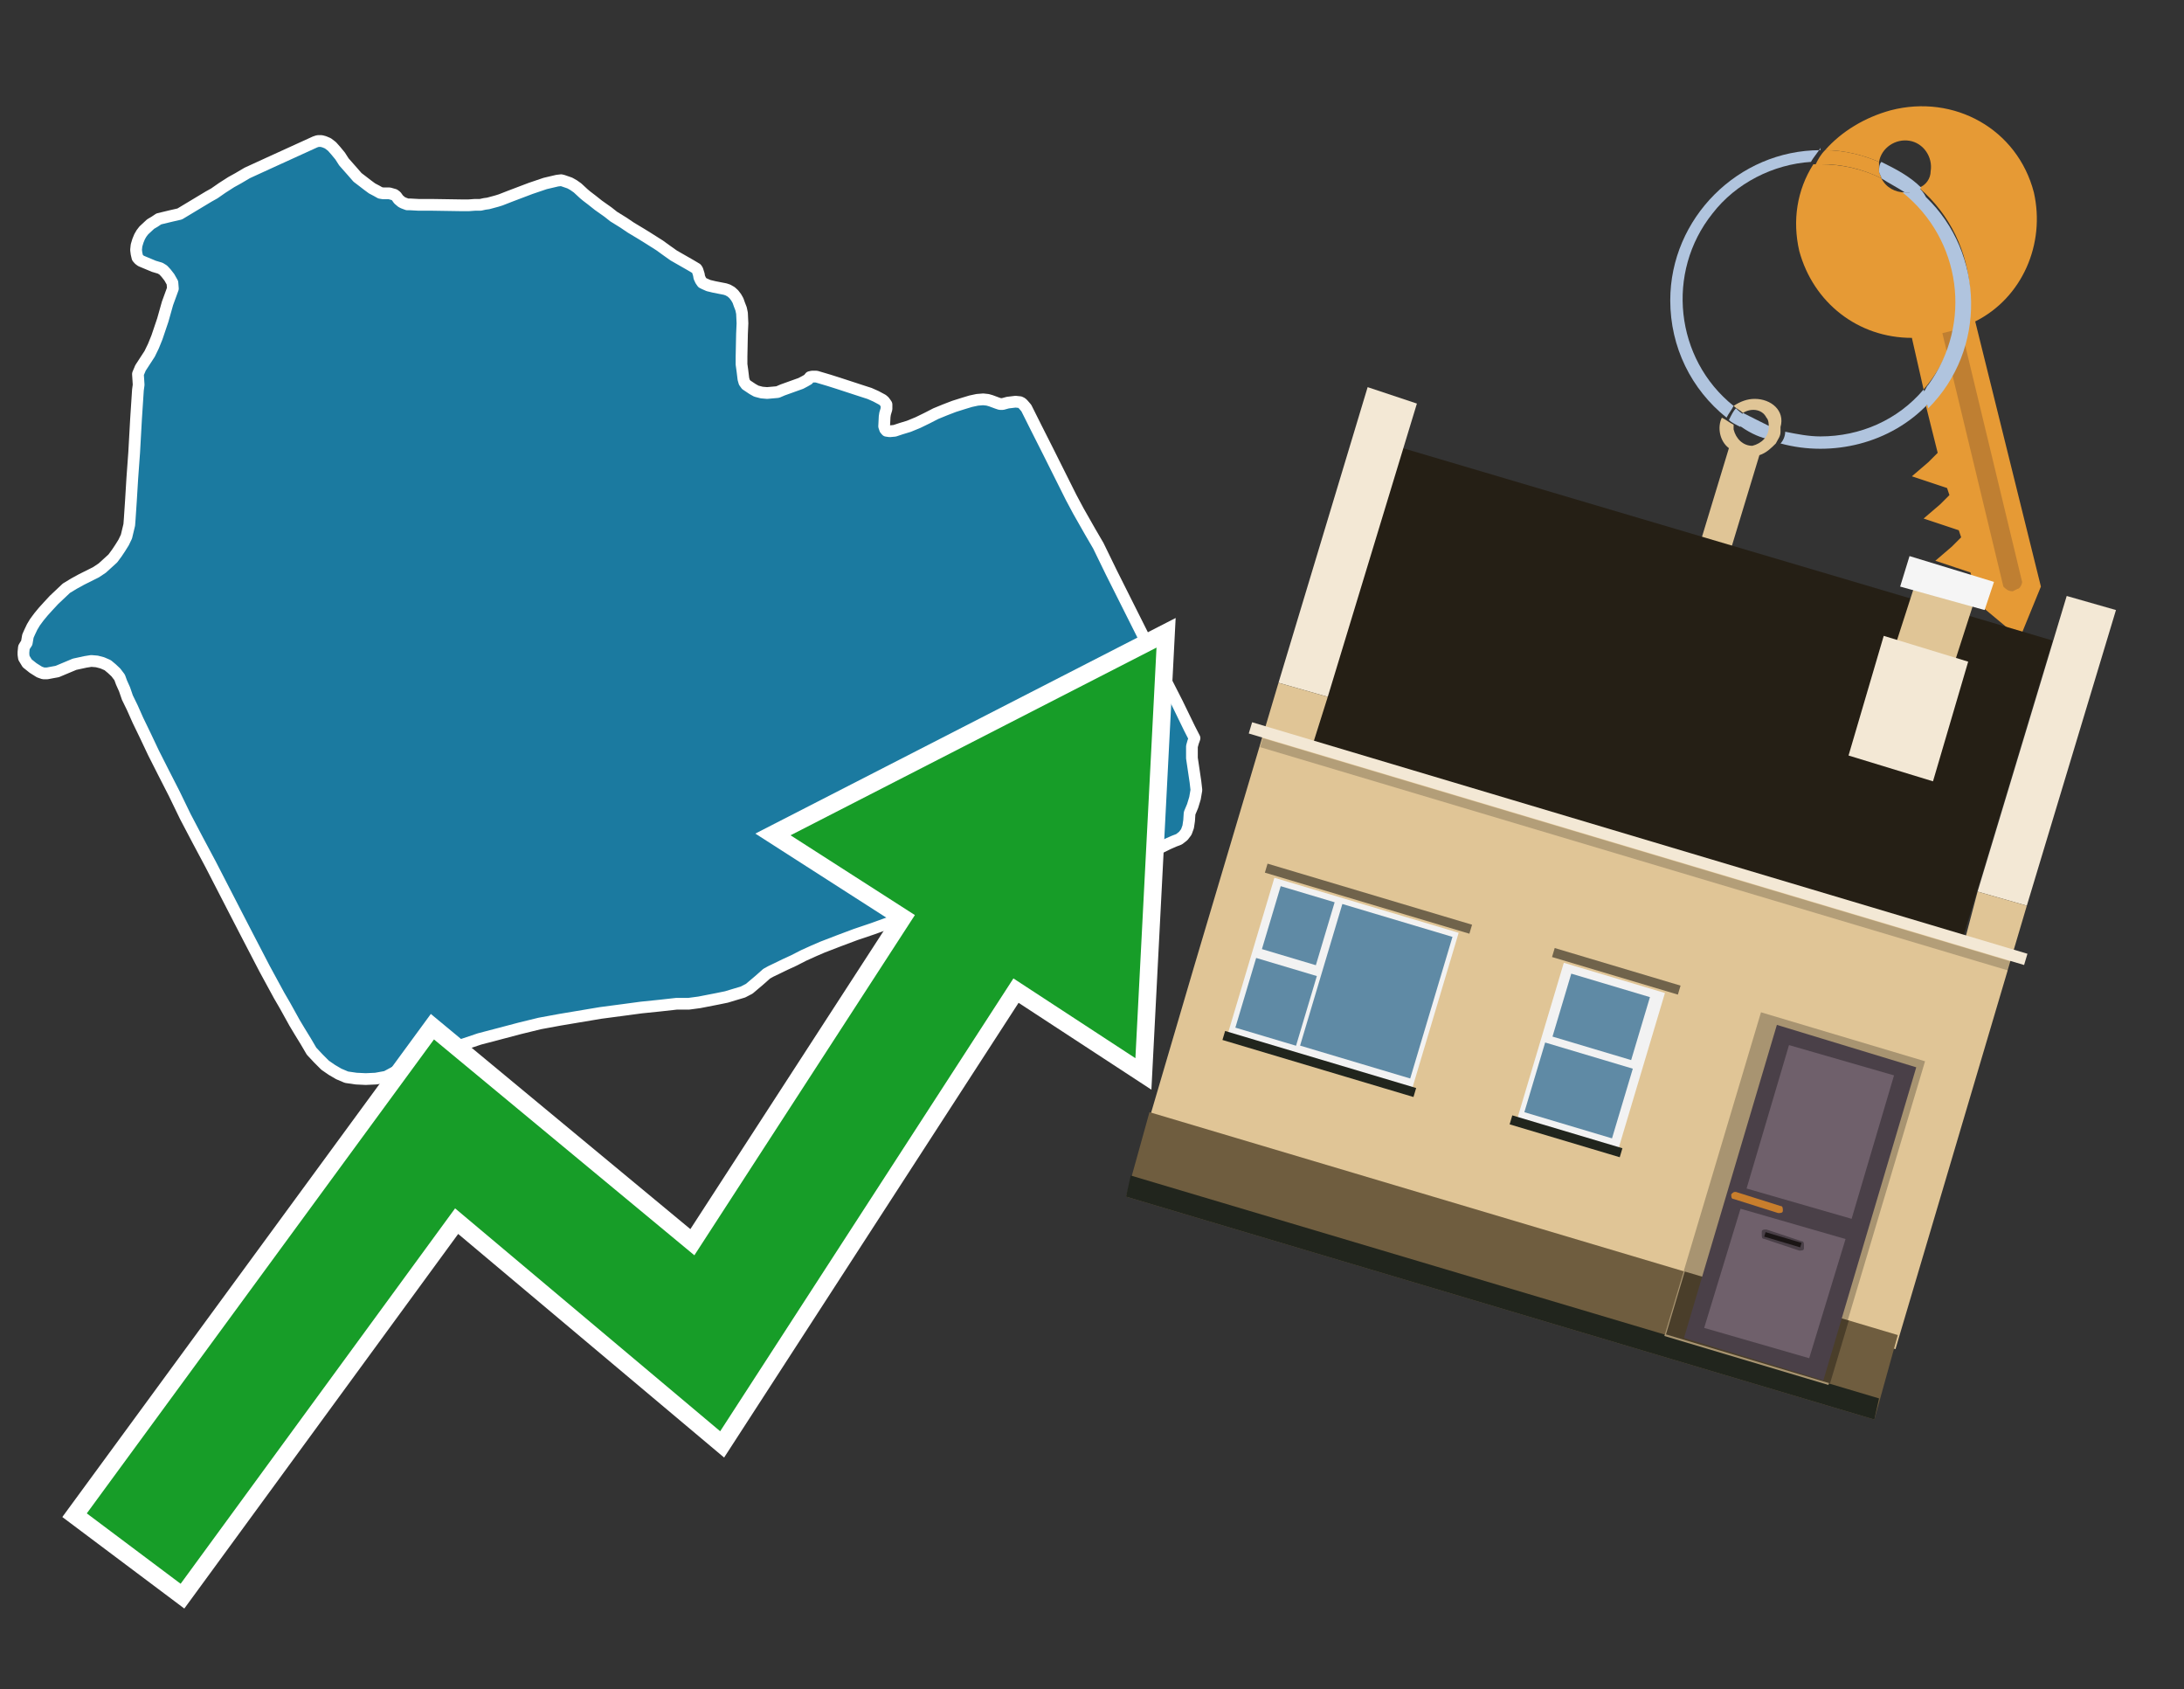 <?xml version="1.0" encoding="utf-8"?>
<!-- Generator: Adobe Illustrator 26.0.3, SVG Export Plug-In . SVG Version: 6.00 Build 0)  -->
<svg version="1.1" id="Text" xmlns="http://www.w3.org/2000/svg" xmlns:xlink="http://www.w3.org/1999/xlink" x="0px" y="0px"
	 width="93.1px" height="72px" viewBox="0 0 93.1 72" style="enable-background:new 0 0 93.1 72;" xml:space="preserve">
<rect x="0" y="0" width="93.1" height="72" fill="#333333" stroke="none"/>
<style type="text/css">
	.st0{fill:#1B7AA0;stroke:#FFFFFF;stroke-width:0.5;stroke-linejoin:round;}
	.st1{fill:none;stroke:#FFFFFF;stroke-width:1.5;stroke-miterlimit:10;}
	.st2{fill:#179D28;}
	.st3{fill:#E69A35;}
	.st4{fill:#B0C4DE;}
	.st5{fill:#E0C596;}
	.st6{fill:#BF7F32;}
	.st7{fill-rule:evenodd;clip-rule:evenodd;fill:#251F15;}
	.st8{fill-rule:evenodd;clip-rule:evenodd;fill:#F3E8D5;}
	.st9{fill-rule:evenodd;clip-rule:evenodd;fill:#E0C596;}
	.st10{fill-rule:evenodd;clip-rule:evenodd;fill:#6F5D3F;}
	.st11{fill-rule:evenodd;clip-rule:evenodd;fill:#21251D;}
	.st12{fill-rule:evenodd;clip-rule:evenodd;fill:#F5F5F5;}
	.st13{opacity:0.2;fill-rule:evenodd;clip-rule:evenodd;}
	.st14{fill-rule:evenodd;clip-rule:evenodd;fill:#A89471;}
	.st15{fill-rule:evenodd;clip-rule:evenodd;fill:#4A3E2A;}
	.st16{fill:#4A4048;}
	.st17{fill:#6F606B;}
	.st18{fill:#C87E2C;}
	.st19{fill:#1A1515;}
	.st20{fill-rule:evenodd;clip-rule:evenodd;fill:#F2F2F2;}
	.st21{fill-rule:evenodd;clip-rule:evenodd;fill:#5F8AA5;}
	.st22{fill-rule:evenodd;clip-rule:evenodd;fill:#70634B;}
</style>
<path class="st0" d="M46.47,22.66L46.82,23.26L47.37,24.39L49.15,27.94L50.18,29.96L50.71,31.05L50.92,31.46L50.86,31.63L50.81,31.81L50.81,32.31L50.96,33.32L51.0,33.67L50.94,34.02L50.84,34.35L50.71,34.66L50.69,34.97L50.65,35.24L50.57,35.46L50.44,35.63L50.26,35.77L50.05,35.85L49.8,35.96L49.31,36.2L49.12,36.35L48.34,36.97L47.66,37.48L47.29,37.77L46.9,38.04L46.49,38.33L46.01,38.64L45.52,38.94L45.02,39.17L44.55,39.36L44.12,39.48L43.7,39.52L43.29,39.46L42.92,39.36L42.2,39.15L41.56,39.15L41.0,39.09L40.49,39.01L39.93,39.01L39.36,39.03L38.65,39.13L37.93,39.32L37.21,39.58L36.47,39.83L35.75,40.1L35.05,40.37L34.68,40.53L34.26,40.72L33.83,40.94L33.46,41.11L33.09,41.29L32.86,41.4L32.68,41.5L32.49,41.67L32.33,41.81L32.14,41.97L31.94,42.14L31.67,42.28L31.3,42.39L30.97,42.49L30.58,42.57L29.81,42.72L29.36,42.78L28.84,42.78L28.12,42.86L27.34,42.94L26.52,43.05L25.61,43.17L23.88,43.46L23.01,43.62L22.15,43.83L21.28,44.06L20.44,44.28L18.89,44.8L18.27,45.02L17.71,45.25L17.26,45.46L16.85,45.68L16.46,45.89L16.02,45.97L15.59,45.99L15.18,45.97L14.77,45.91L14.44,45.77L14.15,45.6L13.86,45.4L13.57,45.11L13.28,44.8L13.04,44.39L12.77,43.95L12.56,43.6L12.15,42.86L11.9,42.43L11.28,41.29L10.48,39.75L10.01,38.84L8.98,36.84L8.42,35.79L7.9,34.8L7.43,33.83L6.96,32.91L6.54,32.08L6.19,31.34L5.88,30.7L5.64,30.16L5.43,29.73L5.31,29.38L5.18,29.09L5.1,28.87L4.94,28.66L4.77,28.5L4.59,28.35L4.36,28.25L4.13,28.19L3.89,28.17L3.64,28.21L3.18,28.31L2.44,28.62L2.22,28.66L2.01,28.7L1.85,28.7L1.68,28.64L1.41,28.47L1.16,28.27L1.02,28.04L1.0,27.9L1.0,27.79L1.02,27.59L1.08,27.49L1.14,27.4L1.19,27.11L1.27,26.93L1.37,26.72L1.49,26.52L1.66,26.29L1.85,26.06L2.05,25.84L2.3,25.57L2.83,25.07L3.16,24.87L3.47,24.7L4.09,24.39L4.36,24.21L4.81,23.8L4.98,23.57L5.12,23.36L5.27,23.12L5.39,22.87L5.51,22.37L5.53,22.11L5.58,21.36L5.64,20.38L5.72,19.28L5.8,17.84L5.88,16.62L5.91,16.4L5.88,15.94L5.99,15.68L6.38,15.08L6.54,14.75L6.69,14.38L6.94,13.64L7.14,12.93L7.37,12.3L7.35,12.05L7.22,11.82L7.08,11.64L6.96,11.51L6.83,11.43L6.56,11.35L6.01,11.12L5.93,11.06L5.86,10.98L5.82,10.81L5.8,10.65L5.82,10.46L5.88,10.26L5.95,10.09L6.03,9.95L6.13,9.82L6.42,9.55L6.59,9.45L6.77,9.33L7.31,9.2L7.66,9.12L8.89,8.38L9.14,8.24L9.47,8.01L9.86,7.76L10.15,7.6L10.54,7.37L11.39,6.98L13.43,6.05L13.55,6.01L13.7,6.01L13.84,6.05L13.98,6.11L14.15,6.24L14.31,6.42L14.5,6.65L14.66,6.9L15.04,7.33L15.24,7.56L15.45,7.72L15.67,7.89L15.86,8.03L16.05,8.13L16.21,8.22L16.33,8.24L16.6,8.24L16.81,8.3L16.89,8.36L16.99,8.5L17.12,8.61L17.2,8.65L17.36,8.71L17.47,8.71L17.84,8.73L18.39,8.73L19.67,8.75L19.98,8.75L20.25,8.73L20.48,8.73L20.66,8.69L20.81,8.67L21.18,8.57L21.34,8.52L21.75,8.36L22.62,8.03L23.24,7.82L23.75,7.7L23.92,7.68L24.0,7.7L24.29,7.8L24.45,7.89L24.62,8.01L24.89,8.26L25.01,8.36L25.22,8.52L25.51,8.75L25.92,9.04L26.16,9.23L26.58,9.49L26.89,9.7L27.34,9.97L27.63,10.15L28.12,10.46L28.41,10.67L28.72,10.89L29.42,11.29L29.69,11.45L29.73,11.51L29.79,11.7L29.81,11.82L29.87,11.95L29.94,12.05L30.02,12.09L30.2,12.17L30.45,12.23L30.91,12.32L31.03,12.36L31.17,12.44L31.28,12.54L31.38,12.67L31.46,12.81L31.52,12.98L31.59,13.16L31.63,13.35L31.65,13.78L31.63,14.23L31.61,15.2L31.61,15.53L31.65,15.82L31.69,16.15L31.73,16.29L31.81,16.4L32.08,16.58L32.24,16.67L32.47,16.73L32.7,16.75L33.15,16.71L33.36,16.62L34.14,16.34L34.31,16.25L34.45,16.17L34.53,16.07L34.62,16.05L34.8,16.05L35.34,16.21L35.75,16.34L36.76,16.67L37.07,16.77L37.34,16.89L37.62,17.04L37.69,17.1L37.75,17.18L37.79,17.24L37.79,17.43L37.73,17.63L37.71,17.76L37.69,18.17L37.73,18.29L37.79,18.36L37.93,18.38L38.14,18.36L38.41,18.27L38.74,18.17L39.13,18.01L39.52,17.82L39.89,17.63L40.28,17.47L40.67,17.32L41.05,17.2L41.38,17.1L41.66,17.04L41.91,17.02L42.1,17.04L42.24,17.08L42.51,17.18L42.63,17.22L42.74,17.22L42.96,17.16L43.29,17.12L43.48,17.14L43.56,17.18L43.62,17.24L43.75,17.39L44.18,18.25L44.67,19.22L45.66,21.2L45.97,21.78L46.47,22.66Z"/>
<polygon class="st1" points="49.3,27.6 33.7,35.6 39,39 29.6,53.5 18.5,44.3 3.7,64.5 7.7,67.5 19.4,51.5 30.7,61 43.2,41.7 
	48.4,45.1 "/>
<polygon class="st2" points="49.3,27.6 33.7,35.6 39,39 29.6,53.5 18.5,44.3 3.7,64.5 7.7,67.5 19.4,51.5 30.7,61 43.2,41.7 
	48.4,45.1 "/>
<path class="st3" d="M80.2,7.6c0-0.1-0.1-0.2-0.1-0.3c0-0.1,0-0.3,0-0.4c-0.7-0.3-1.5-0.5-2.3-0.5c-0.2,0.2-0.3,0.4-0.4,0.6
	c0.1,0,0.2,0,0.3,0C78.5,7,79.4,7.2,80.2,7.6z"/>
<path class="st4" d="M77.6,6.4c-3.5,0-6.4,2.9-6.4,6.4c0,2,0.9,3.8,2.4,5c0.1-0.2,0.2-0.3,0.3-0.5c-2.5-2-2.9-5.7-0.9-8.2
	c1-1.3,2.6-2.1,4.2-2.2c0.1-0.2,0.3-0.4,0.4-0.6V6.4z"/>
<path class="st3" d="M84.2,13.7c2-1,3-3.3,2.5-5.5C86,5.5,83.3,4,80.6,4.7c-1.1,0.3-2.1,0.9-2.8,1.7c0.8,0,1.6,0.2,2.3,0.5
	c0.1-0.6,0.7-1,1.3-0.9c0.6,0.1,1,0.7,0.9,1.3c0,0.3-0.2,0.6-0.5,0.7c2.7,2.3,2.9,6.4,0.6,9c-0.1,0.1-0.2,0.2-0.3,0.3l0.5,2
	l-0.4,0.4l-0.7,0.6l0.9,0.3l0.6,0.2l0.1,0.3l-0.4,0.4L82,22.1l0.9,0.3l0.6,0.2l0.1,0.3l-0.4,0.4l-0.7,0.6l0.9,0.3l0.6,0.2l0.3,1.3
	l1.8,1.5L87,25L84.2,13.7z"/>
<path class="st3" d="M81.2,8.2c-0.4,0-0.8-0.2-1-0.6C79.4,7.2,78.5,7,77.6,7c-0.1,0-0.2,0-0.3,0c-0.7,1.1-0.9,2.4-0.6,3.7
	c0.6,2.2,2.5,3.7,4.8,3.7l0.5,2.2c2.1-2.4,1.9-6.1-0.6-8.2C81.3,8.3,81.2,8.3,81.2,8.2z"/>
<path class="st4" d="M74.1,18.1c0.4,0.3,0.8,0.5,1.2,0.6c0.1-0.1,0.2-0.3,0.2-0.5l0,0c-0.4-0.2-0.8-0.4-1.2-0.6
	C74.2,17.8,74.1,17.9,74.1,18.1z"/>
<path class="st4" d="M74.4,17.7c-0.2-0.1-0.3-0.2-0.4-0.3c-0.1,0.1-0.2,0.3-0.3,0.5c0.1,0.1,0.3,0.2,0.5,0.3
	C74.1,17.9,74.2,17.8,74.4,17.7z"/>
<path class="st5" d="M74.8,17c-0.3,0-0.6,0.1-0.9,0.3c0.1,0.1,0.3,0.2,0.4,0.3c0.3-0.2,0.8-0.2,1,0.2c0.1,0.1,0.1,0.3,0.1,0.4l0,0
	c0,0.4-0.3,0.7-0.7,0.8c-0.4,0-0.7-0.3-0.8-0.7c0,0,0,0,0-0.1v-0.1c-0.2-0.1-0.3-0.2-0.5-0.3c-0.2,0.4-0.1,1,0.3,1.3l-1.7,5.6
	l1.3,0.3l1.7-5.6c0.3-0.1,0.5-0.3,0.7-0.5c0.1-0.2,0.2-0.3,0.2-0.5c0-0.1,0-0.1,0-0.2C76.1,17.5,75.5,17,74.8,17z"/>
<path class="st6" d="M86,25.1l-0.2,0.1c-0.2,0-0.3-0.1-0.4-0.2l0,0l-2.6-10.8l0.8-0.2l2.6,10.8C86.2,24.9,86.1,25.1,86,25.1L86,25.1
	z"/>
<path class="st4" d="M80.1,7.3c0,0.1,0.1,0.2,0.1,0.3c0.3,0.2,0.7,0.4,1,0.6c0.1,0,0.2,0,0.3,0c0.1,0,0.3-0.1,0.4-0.2
	c-0.5-0.5-1.1-0.8-1.7-1.1C80.1,7,80.1,7.2,80.1,7.3z"/>
<path class="st4" d="M77.6,18.6c-0.5,0-1-0.1-1.5-0.2c0,0.2-0.1,0.4-0.2,0.5c2.2,0.6,4.7,0,6.3-1.7L82,16.6
	C80.9,17.9,79.3,18.6,77.6,18.6z"/>
<path class="st4" d="M81.8,8c-0.1,0.1-0.2,0.1-0.4,0.2c-0.1,0-0.2,0-0.3,0c2.5,2,3,5.6,1.1,8.2c-0.1,0.1-0.1,0.2-0.2,0.3l0.2,0.7
	c2.5-2.5,2.4-6.6-0.1-9C82,8.2,81.9,8.1,81.8,8L81.8,8z"/>
<g>
	<polygon class="st7" points="56,31.6 83.7,39.9 87.5,27.3 59.8,19.1 56,31.6 	"/>
	<polygon class="st8" points="54.5,29.1 56.6,29.7 60.4,17.2 58.3,16.5 54.5,29.1 	"/>
	<polygon class="st8" points="84.3,38 86.4,38.6 90.2,26 88.1,25.4 84.3,38 	"/>
	<polygon class="st9" points="50.9,41.2 54.5,29.1 56.6,29.7 56,31.6 83.8,39.9 84.3,38 86.4,38.6 80.8,57.5 48.9,48 	"/>
	<polygon class="st10" points="48,51 49,47.4 80.9,56.9 79.9,60.5 48,51 	"/>
	<polygon class="st11" points="48,51 48.2,50.1 80.1,59.6 79.9,60.5 48,51 	"/>
	<polygon class="st9" points="81.7,24.7 84.2,25.5 83.2,28.6 80.7,27.8 81.7,24.7 	"/>
	<polygon class="st12" points="81.4,23.7 85,24.8 84.6,26 81,25 81.4,23.7 	"/>
	
		<rect x="52.6" y="35.7" transform="matrix(0.958 0.286 -0.286 0.958 13.195 -18.462)" class="st8" width="34.5" height="0.5"/>
	
		<rect x="53.1" y="36.2" transform="matrix(0.958 0.286 -0.286 0.958 13.313 -18.407)" class="st13" width="33.3" height="0.4"/>
	<polygon class="st8" points="80.3,27.1 83.9,28.2 82.4,33.3 78.8,32.2 80.3,27.1 	"/>
	<g>
		
			<rect x="72.9" y="43.9" transform="matrix(0.958 0.286 -0.286 0.958 17.785 -19.762)" class="st14" width="7.3" height="14.4"/>
		
			<rect x="71.3" y="55.2" transform="matrix(-0.958 -0.286 0.286 -0.958 130.529 132.234)" class="st15" width="7.3" height="2.8"/>
		<g transform="matrix( 0.861, 0, 0, 0.861, 2148,666.7) ">
			<g>
				<g>
					<g id="Symbol_9_0_Layer2_0_MEMBER_8_MEMBER_12_MEMBER_0_FILL_00000097491190188040136840000014376040160611889597_">
						<path class="st16" d="M-2406.8-723.6l6.9,2.1l-4.6,15.5l-6.9-2.1L-2406.8-723.6z"/>
					</g>
				</g>
			</g>
		</g>
		<g transform="matrix( 0.861, 0, 0, 0.861, 2148,666.7) ">
			<g>
				<g id="Symbol_9_0_Layer2_0_MEMBER_8_MEMBER_12_MEMBER_1_MEMBER_1_FILL_00000124140045322707001810000012596004915156577935_">
					<path class="st17" d="M-2401-721.1l-2.1,7.1l-5.2-1.5l2.1-7.1L-2401-721.1z"/>
				</g>
			</g>
		</g>
		<g transform="matrix( 0.861, 0, 0, 0.861, 2148,666.7) ">
			<g>
				<g id="Symbol_9_0_Layer2_0_MEMBER_8_MEMBER_12_MEMBER_1_MEMBER_1_FILL_00000077308184254526264570000017427628202036659628_">
					<path class="st17" d="M-2403.4-713l-1.8,5.9l-5.2-1.5l1.8-5.9L-2403.4-713z"/>
				</g>
			</g>
		</g>
		<path class="st18" d="M74,50.8l1.9,0.6c0.1,0,0.1,0.1,0.1,0.2l0,0c0,0.1-0.1,0.1-0.2,0.1l-1.9-0.6c-0.1,0-0.1-0.1-0.1-0.2h0
			C73.9,50.8,73.9,50.8,74,50.8z"/>
		<path class="st16" d="M75.2,52.8l1.5,0.5c0.1,0,0.2,0,0.2-0.1l0-0.1c0-0.1,0-0.2-0.1-0.2l-1.5-0.5c-0.1,0-0.2,0-0.2,0.1l0,0.1
			C75.1,52.7,75.1,52.8,75.2,52.8z"/>
		
			<rect x="75.3" y="52.7" transform="matrix(-0.958 -0.286 0.286 -0.958 133.804 125.185)" class="st19" width="1.6" height="0.2"/>
	</g>
	<g>
		
			<rect x="53.2" y="38.3" transform="matrix(-0.958 -0.286 0.286 -0.958 100.219 98.272)" class="st20" width="8.2" height="6.9"/>
		<g>
			
				<rect x="55.5" y="39.8" transform="matrix(0.286 -0.958 0.958 0.286 1.419 86.35)" class="st21" width="6.3" height="4.9"/>
			<rect x="54" y="38.3" transform="matrix(0.286 -0.958 0.958 0.286 1.658 81.229)" class="st21" width="2.8" height="2.4"/>
			
				<rect x="52.8" y="41.3" transform="matrix(0.286 -0.958 0.958 0.286 -2.005 82.568)" class="st21" width="3.1" height="2.7"/>
		</g>
		
			<rect x="53.8" y="38.1" transform="matrix(-0.958 -0.286 0.286 -0.958 103.281 91.681)" class="st22" width="9.1" height="0.4"/>
		
			<rect x="52" y="45.1" transform="matrix(-0.958 -0.286 0.286 -0.958 97.171 104.832)" class="st11" width="8.5" height="0.4"/>
	</g>
	<g>
		
			<rect x="65.6" y="41.5" transform="matrix(-0.958 -0.286 0.286 -0.958 119.976 107.45)" class="st20" width="4.5" height="6.9"/>
		<g>
			
				<rect x="66.9" y="41.6" transform="matrix(0.286 -0.958 0.958 0.286 7.194 96.372)" class="st21" width="2.8" height="3.5"/>
			
				<rect x="65.8" y="44.5" transform="matrix(0.286 -0.958 0.958 0.286 3.531 97.711)" class="st21" width="3.1" height="3.9"/>
		</g>
		
			<rect x="66.1" y="41.3" transform="matrix(-0.958 -0.286 0.286 -0.958 123.037 100.86)" class="st22" width="5.6" height="0.4"/>
		
			<rect x="64.4" y="48.3" transform="matrix(-0.958 -0.286 0.286 -0.958 116.928 114.011)" class="st11" width="4.9" height="0.4"/>
	</g>
</g>
</svg>
